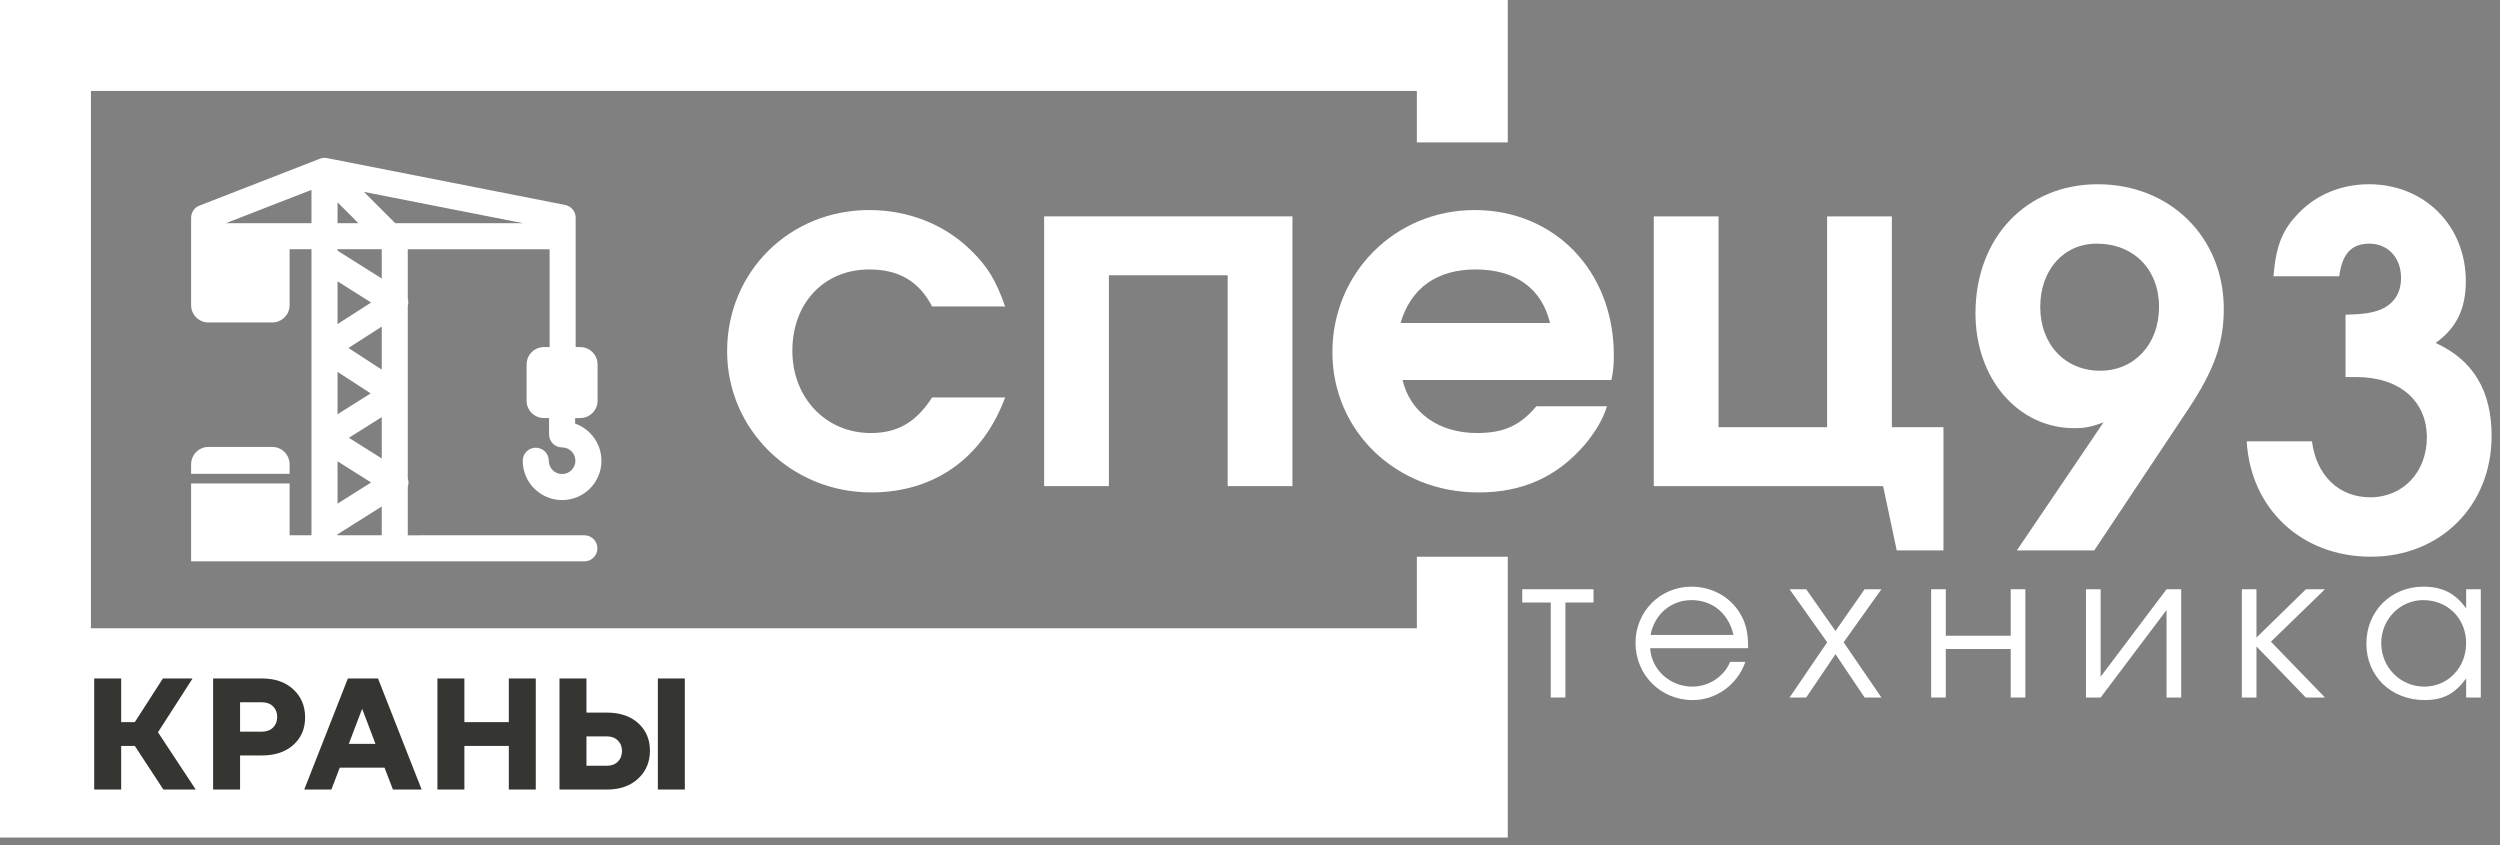 <?xml version="1.0" encoding="UTF-8"?> <svg xmlns="http://www.w3.org/2000/svg" width="275" height="93" viewBox="0 0 275 93" fill="none"><rect x="0" y="0" width="275" height="93" fill="#808080" stroke="none"/> <path fill-rule="evenodd" clip-rule="evenodd" d="M110.564 43.724C108.1 50.366 102.798 54.168 95.835 54.168C87.052 54.168 79.982 47.259 79.982 38.636C79.982 29.907 86.837 23.104 95.621 23.104C99.852 23.104 103.869 24.658 106.761 27.496C108.636 29.317 109.546 30.817 110.564 33.709H102.53C101.084 30.924 98.835 29.639 95.621 29.639C90.64 29.639 87.159 33.334 87.159 38.582C87.159 43.778 90.855 47.634 95.782 47.634C98.728 47.634 100.763 46.455 102.53 43.724H110.564Z" fill="white"></path> <path fill-rule="evenodd" clip-rule="evenodd" d="M135.044 53.472V30.282H121.977V53.472H114.854V23.801H142.168V53.472H135.044Z" fill="white"></path> <path fill-rule="evenodd" clip-rule="evenodd" d="M170.504 35.53C169.594 31.727 166.701 29.639 162.31 29.639C158.079 29.639 155.187 31.675 154.062 35.53H170.504ZM154.276 41.797C155.133 45.385 158.239 47.633 162.47 47.633C165.416 47.633 167.184 46.831 169.004 44.689H176.771C176.288 46.188 175.538 47.421 174.414 48.813C171.308 52.455 167.505 54.168 162.631 54.168C153.58 54.168 146.564 47.421 146.564 38.743C146.564 30.012 153.473 23.105 162.202 23.105C171.039 23.105 177.521 29.853 177.521 39.065C177.521 40.136 177.467 40.779 177.252 41.797H154.276Z" fill="white"></path> <path fill-rule="evenodd" clip-rule="evenodd" d="M208.105 46.992H213.782V60.541H208.64L207.141 53.472H181.915V23.801H189.039V46.992H200.982V23.801H208.105V46.992Z" fill="white"></path> <path fill-rule="evenodd" clip-rule="evenodd" d="M172.194 66.275V76.726H170.583V66.275H167.447V64.816H175.286V66.275H172.194Z" fill="white"></path> <path fill-rule="evenodd" clip-rule="evenodd" d="M190.684 69.845C190.14 67.472 188.376 66.013 186.069 66.013C183.804 66.013 181.997 67.559 181.561 69.845H190.684ZM181.517 71.304C181.648 73.656 183.694 75.529 186.155 75.529C187.963 75.529 189.638 74.44 190.314 72.807H191.99C191.12 75.311 188.789 77.009 186.199 77.009C182.671 77.009 179.907 74.243 179.907 70.716C179.907 67.254 182.628 64.533 186.069 64.533C188.42 64.533 190.533 65.774 191.577 67.777C192.1 68.779 192.295 69.714 192.295 71.304H181.517Z" fill="white"></path> <path fill-rule="evenodd" clip-rule="evenodd" d="M200.99 70.651L196.852 64.816H198.681L201.904 69.41L205.105 64.816H206.956L202.797 70.651L206.956 76.726H205.105L201.904 71.957L198.681 76.726H196.852L200.99 70.651Z" fill="white"></path> <path fill-rule="evenodd" clip-rule="evenodd" d="M221.179 76.726V71.391H214.036V76.726H212.426V64.816H214.036V69.932H221.179V64.816H222.79V76.726H221.179Z" fill="white"></path> <path fill-rule="evenodd" clip-rule="evenodd" d="M239.932 64.816V76.726H238.321V67.102L231.07 76.726H229.458V64.816H231.07V74.44L238.321 64.816H239.932Z" fill="white"></path> <path fill-rule="evenodd" clip-rule="evenodd" d="M248.212 64.816V70.128L253.656 64.816H255.747L249.802 70.586L255.747 76.726H253.635L248.212 71.108V76.726H246.602V64.816H248.212Z" fill="white"></path> <path fill-rule="evenodd" clip-rule="evenodd" d="M261.935 70.738C261.935 73.416 264.047 75.528 266.682 75.528C269.273 75.528 271.276 73.438 271.276 70.738C271.276 68.039 269.251 66.013 266.551 66.013C264.003 66.013 261.935 68.126 261.935 70.738ZM272.887 76.726H271.276V74.636C270.013 76.335 268.729 77.008 266.704 77.008C263.024 77.008 260.302 74.374 260.302 70.803C260.302 67.233 263.002 64.533 266.573 64.533C268.641 64.533 270.079 65.252 271.276 66.927V64.816H272.887V76.726Z" fill="white"></path> <path fill-rule="evenodd" clip-rule="evenodd" d="M224.426 33.763C224.426 37.887 227.157 40.78 231.014 40.78C234.762 40.78 237.494 37.887 237.494 33.763C237.494 29.639 234.709 26.801 230.639 26.801C226.997 26.801 224.426 29.693 224.426 33.763ZM221.855 60.542L231.389 46.456C230.103 46.939 229.407 47.099 228.174 47.099C221.961 47.099 217.302 41.636 217.302 34.459C217.302 26.158 222.873 20.266 230.745 20.266C238.725 20.266 244.616 26.104 244.616 33.978C244.616 37.78 243.545 40.726 240.707 45.01L230.37 60.542H221.855Z" fill="white"></path> <path fill-rule="evenodd" clip-rule="evenodd" d="M258.01 34.62C260.045 34.567 261.009 34.406 261.92 34.031C263.365 33.389 264.115 32.21 264.115 30.55C264.115 28.354 262.669 26.801 260.634 26.801C258.653 26.801 257.635 27.926 257.314 30.39H250.083C250.351 27.069 251.047 25.302 252.815 23.48C254.796 21.392 257.581 20.267 260.581 20.267C266.687 20.267 271.239 24.819 271.239 30.924C271.239 33.978 270.221 36.066 267.918 37.726C272.042 39.6 274.077 42.974 274.077 47.957C274.077 55.614 268.454 61.238 260.795 61.238C253.19 61.238 247.567 55.989 247.138 48.545H254.315C254.796 52.294 257.26 54.705 260.741 54.705C264.33 54.705 266.954 51.919 266.954 48.117C266.954 44.099 263.955 41.475 259.189 41.475H258.01V34.62Z" fill="white"></path> <path fill-rule="evenodd" clip-rule="evenodd" d="M155.854 15.667V10H10V69.111H155.854V61.238H165.854C165.854 71.533 165.854 81.829 165.854 92.125H0C0 61.416 0 30.708 0 0H165.854V15.667H155.854Z" fill="white"></path> <path fill-rule="evenodd" clip-rule="evenodd" d="M21.183 74.633L17.378 80.549L21.531 86.85H17.971L14.83 82.05H13.329V86.85H10.362V74.633H13.329V79.433H14.83L17.919 74.633H21.183ZM26.408 86.85H23.441V74.633H28.834C30.265 74.633 31.411 75.035 32.272 75.838C33.133 76.64 33.563 77.664 33.563 78.909C33.563 80.154 33.133 81.163 32.272 81.937C31.411 82.711 30.265 83.098 28.834 83.098H26.408V86.85ZM26.408 77.251V80.48H28.834C29.334 80.48 29.736 80.328 30.038 80.026C30.341 79.724 30.492 79.34 30.492 78.874C30.492 78.397 30.341 78.007 30.038 77.705C29.736 77.403 29.334 77.251 28.834 77.251H26.408ZM46.381 86.85H43.222L42.297 84.442H37.375L36.45 86.85H33.466L38.266 74.633H41.581L46.381 86.85ZM39.836 77.967L38.37 81.824H41.302L39.836 77.967ZM51.083 86.85H48.116V74.633H51.083V79.433H55.969V74.633H58.936V86.85H55.969V82.05H51.083V86.85ZM66.762 86.85H61.544V74.633H64.511V78.386H66.762C68.193 78.386 69.339 78.772 70.2 79.546C71.061 80.32 71.492 81.329 71.492 82.574C71.492 83.819 71.061 84.843 70.2 85.646C69.339 86.448 68.193 86.85 66.762 86.85ZM75.331 86.85H72.364V74.633H75.331V86.85ZM64.511 81.003V84.232H66.762C67.263 84.232 67.664 84.081 67.966 83.778C68.269 83.476 68.42 83.086 68.42 82.609C68.42 82.144 68.269 81.76 67.966 81.457C67.664 81.155 67.263 81.003 66.762 81.003H64.511Z" fill="#353631"></path> <path fill-rule="evenodd" clip-rule="evenodd" d="M64.282 58.882C65.073 58.882 65.715 59.524 65.715 60.315C65.715 61.106 65.073 61.748 64.282 61.748H21.021V59.755V58.882V53.184H31.857V58.882H34.263V27.415H31.857V33.563C31.857 34.615 30.998 35.473 29.946 35.473H22.931C21.879 35.473 21.021 34.615 21.021 33.563V31.212V29.247V23.948H21.025C21.025 23.375 21.372 22.835 21.939 22.616L35.067 17.508C35.257 17.415 35.47 17.363 35.695 17.363C35.814 17.363 35.929 17.377 36.039 17.404L62.103 22.531C62.794 22.634 63.323 23.229 63.323 23.948V38.177H63.824C64.876 38.177 65.734 39.035 65.734 40.087V44.076C65.734 45.128 64.876 45.986 63.824 45.986H63.263V46.594C63.882 46.811 64.437 47.165 64.891 47.619V47.625C65.674 48.408 66.159 49.489 66.159 50.68C66.159 51.876 65.674 52.958 64.891 53.741C64.108 54.524 63.026 55.009 61.83 55.009C60.639 55.009 59.559 54.524 58.775 53.741H58.769C57.986 52.958 57.501 51.876 57.501 50.68C57.501 49.889 58.143 49.248 58.934 49.248C59.725 49.248 60.367 49.889 60.367 50.68C60.367 51.084 60.531 51.45 60.795 51.715L60.792 51.718C61.057 51.981 61.423 52.144 61.83 52.144C62.234 52.144 62.6 51.98 62.865 51.715C63.129 51.45 63.293 51.084 63.293 50.68C63.293 50.274 63.13 49.907 62.867 49.643L62.864 49.646C62.6 49.381 62.234 49.217 61.83 49.217C61.038 49.217 60.397 48.576 60.397 47.785V45.987H59.835C58.783 45.987 57.925 45.129 57.925 44.077V40.088C57.925 39.036 58.783 38.178 59.835 38.178H60.458V27.416H44.856V32.871C44.93 33.127 44.932 33.401 44.856 33.664L44.856 52.612C44.957 52.906 44.96 53.23 44.856 53.534V58.883L64.282 58.882ZM21.021 51.072C21.021 50.02 21.879 49.162 22.931 49.162H29.946C30.998 49.162 31.857 50.021 31.857 51.072V52.118H21.021C21.021 49.592 21.021 53.599 21.021 51.072ZM37.129 27.574L41.992 30.637V27.415H37.129V27.574ZM41.992 35.924L38.329 38.279L41.992 40.658V35.924ZM41.992 45.883L38.382 48.157L41.992 50.43V45.883ZM41.992 55.713L37.129 58.776V58.882H41.992V55.713ZM37.129 55.4L40.825 53.072L37.129 50.743V55.4ZM37.129 45.57L40.774 43.273L37.129 40.905V45.57ZM37.129 35.651L40.822 33.277L37.129 30.95V35.651ZM34.263 24.55V20.886L24.846 24.55H34.263ZM57.533 24.55L40.034 21.108L43.476 24.55H57.533ZM37.129 24.55H39.424L37.129 22.254V24.55Z" fill="white"></path> </svg> 